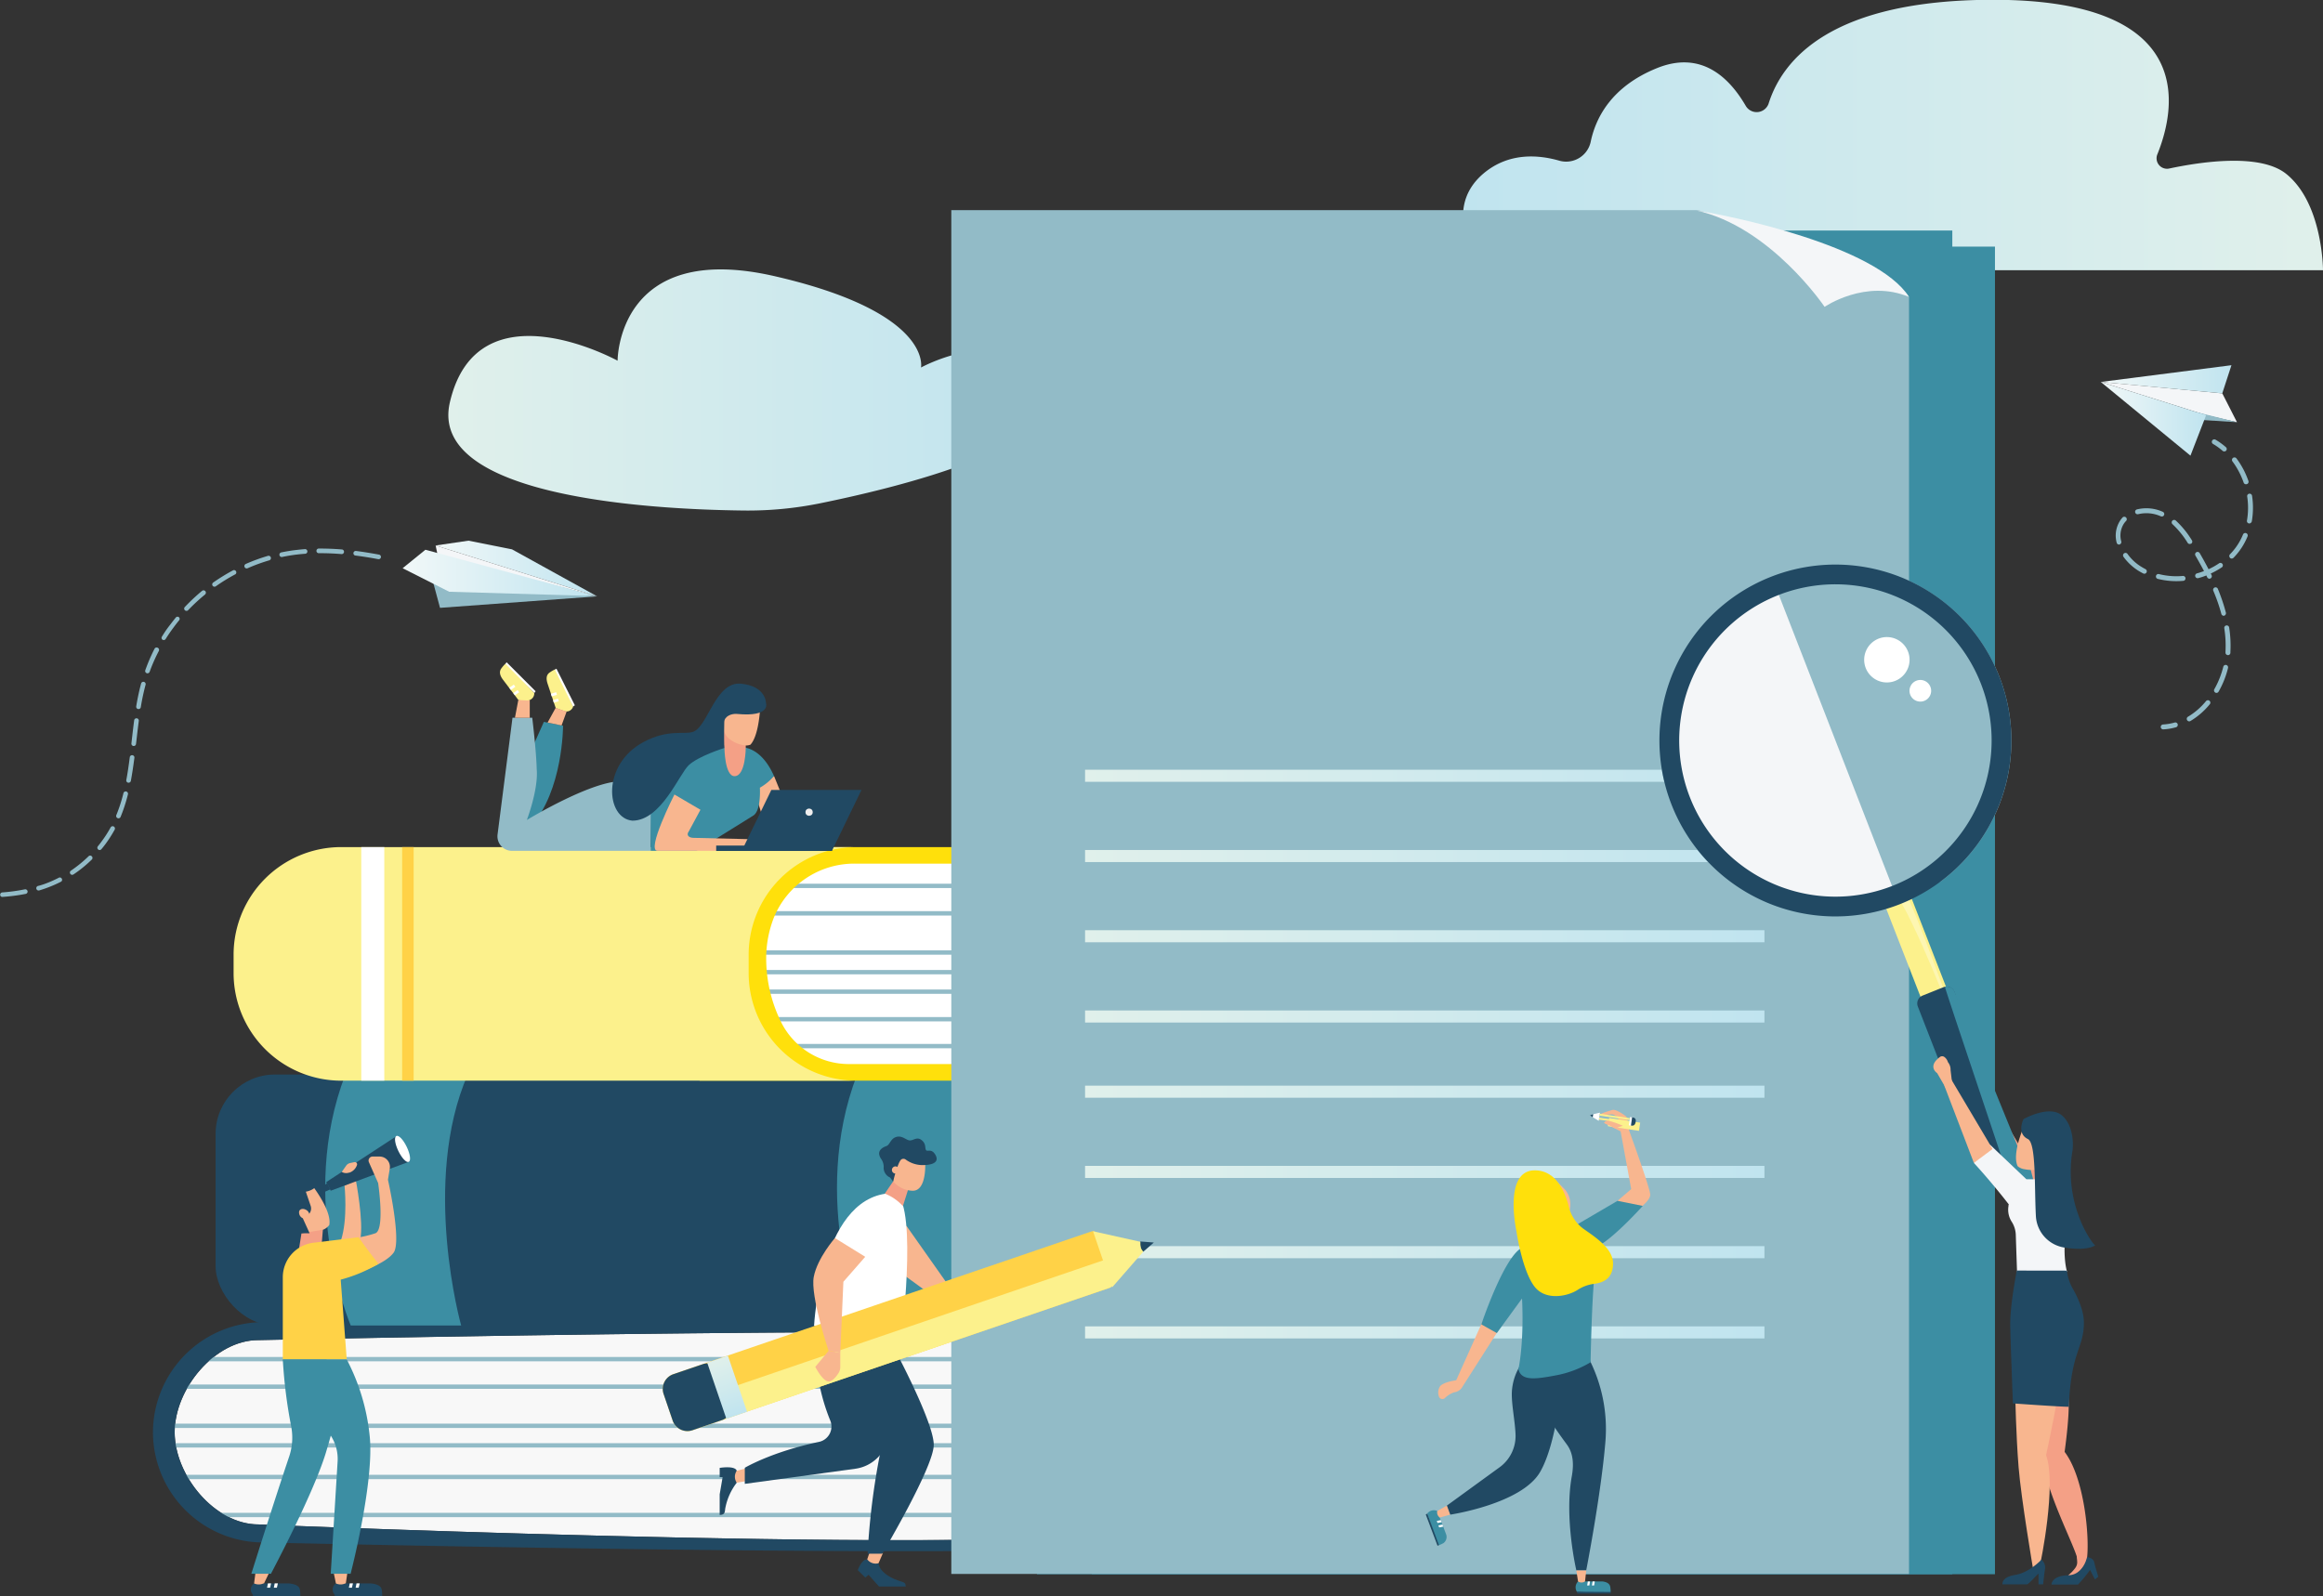 <svg id="_ŽÓť_1" data-name="—ŽÓť_1" xmlns="http://www.w3.org/2000/svg" xmlns:xlink="http://www.w3.org/1999/xlink" viewBox="0 0 577.29 396.76"><rect x="0" y="0" width="577.29" height="396.76" fill="#333333" stroke="none"/><defs><style>.cls-1,.cls-28{fill:#fff;}.cls-2{fill:url(#ŃŚÁŻž_ŪŪŻť_ūŗšŤŚŪÚ_3);}.cls-3{fill:url(#ŃŚÁŻž_ŪŪŻť_ūŗšŤŚŪÚ_3-2);}.cls-4{fill:#3c8ea3;}.cls-5{fill:#f8f8f8;}.cls-6{fill:#92bbc7;}.cls-7{fill:#214963;}.cls-8{clip-path:url(#clip-path);}.cls-9{fill:#ffe00b;}.cls-10{fill:#fcf18c;}.cls-11{fill:#ffd247;}.cls-12{fill:#f8b68f;}.cls-13{fill:#f4a086;}.cls-14{fill:#efeeee;}.cls-15{fill:#f4f6f8;}.cls-16{fill:url(#ŃŚÁŻž_ŪŪŻť_ūŗšŤŚŪÚ_2);}.cls-17{fill:url(#ŃŚÁŻž_ŪŪŻť_ūŗšŤŚŪÚ_2-2);}.cls-18{fill:url(#ŃŚÁŻž_ŪŪŻť_ūŗšŤŚŪÚ_2-3);}.cls-19{fill:url(#ŃŚÁŻž_ŪŪŻť_ūŗšŤŚŪÚ_2-4);}.cls-20{fill:url(#ŃŚÁŻž_ŪŪŻť_ūŗšŤŚŪÚ_3-3);}.cls-21{fill:url(#ŃŚÁŻž_ŪŪŻť_ūŗšŤŚŪÚ_3-4);}.cls-22{fill:url(#ŃŚÁŻž_ŪŪŻť_ūŗšŤŚŪÚ_3-5);}.cls-23{fill:url(#ŃŚÁŻž_ŪŪŻť_ūŗšŤŚŪÚ_3-6);}.cls-24{fill:url(#ŃŚÁŻž_ŪŪŻť_ūŗšŤŚŪÚ_3-7);}.cls-25{fill:url(#ŃŚÁŻž_ŪŪŻť_ūŗšŤŚŪÚ_3-8);}.cls-26{fill:url(#ŃŚÁŻž_ŪŪŻť_ūŗšŤŚŪÚ_3-9);}.cls-27{fill:url(#ŃŚÁŻž_ŪŪŻť_ūŗšŤŚŪÚ_3-10);}.cls-28{opacity:0.33;}.cls-29{fill:url(#ŃŚÁŻž_ŪŪŻť_ūŗšŤŚŪÚ_3-11);}</style><linearGradient id="ŃŚÁŻž_ŪŪŻť_ūŗšŤŚŪÚ_3" x1="143.01" y1="148.45" x2="291.77" y2="148.45" gradientUnits="userSpaceOnUse"><stop offset="0" stop-color="#e0f0eb"/><stop offset="1" stop-color="#c0e4ef"/></linearGradient><linearGradient id="ŃŚÁŻž_ŪŪŻť_ūŗšŤŚŪÚ_3-2" x1="186.14" y1="85.1" x2="399.85" y2="85.1" gradientTransform="matrix(-1, 0, 0, 1, 795.02, 0)" xlink:href="#ŃŚÁŻž_ŪŪŻť_ūŗšŤŚŪÚ_3"/><clipPath id="clip-path" transform="translate(-31.59 -51.51)"><path class="cls-1" d="M295.36,316.19s-9.14-12.29-9.14-25.58,8.63-24,8.63-24v-.95H174.2c-14.67,0-26.67,10.71-26.67,23.79v4.21c0,13.08,12,23.78,26.67,23.78H294.85l.51-.31Z"/></clipPath><linearGradient id="ŃŚÁŻž_ŪŪŻť_ūŗšŤŚŪÚ_2" x1="522.07" y1="94.28" x2="554.54" y2="94.28" gradientUnits="userSpaceOnUse"><stop offset="0" stop-color="#f1f8f8"/><stop offset="1" stop-color="#c0e4ef"/></linearGradient><linearGradient id="ŃŚÁŻž_ŪŪŻť_ūŗšŤŚŪÚ_2-2" x1="522.07" y1="104.1" x2="548.25" y2="104.1" xlink:href="#ŃŚÁŻž_ŪŪŻť_ūŗšŤŚŪÚ_2"/><linearGradient id="ŃŚÁŻž_ŪŪŻť_ūŗšŤŚŪÚ_2-3" x1="108.26" y1="141.31" x2="148.41" y2="141.31" xlink:href="#ŃŚÁŻž_ŪŪŻť_ūŗšŤŚŪÚ_2"/><linearGradient id="ŃŚÁŻž_ŪŪŻť_ūŗšŤŚŪÚ_2-4" x1="100.06" y1="142.41" x2="148.15" y2="142.41" xlink:href="#ŃŚÁŻž_ŪŪŻť_ūŗšŤŚŪÚ_2"/><linearGradient id="ŃŚÁŻž_ŪŪŻť_ūŗšŤŚŪÚ_3-3" x1="269.65" y1="192.83" x2="438.49" y2="192.83" xlink:href="#ŃŚÁŻž_ŪŪŻť_ūŗšŤŚŪÚ_3"/><linearGradient id="ŃŚÁŻž_ŪŪŻť_ūŗšŤŚŪÚ_3-4" x1="269.65" y1="212.78" x2="438.49" y2="212.78" xlink:href="#ŃŚÁŻž_ŪŪŻť_ūŗšŤŚŪÚ_3"/><linearGradient id="ŃŚÁŻž_ŪŪŻť_ūŗšŤŚŪÚ_3-5" x1="269.65" y1="232.72" x2="438.49" y2="232.72" xlink:href="#ŃŚÁŻž_ŪŪŻť_ūŗšŤŚŪÚ_3"/><linearGradient id="ŃŚÁŻž_ŪŪŻť_ūŗšŤŚŪÚ_3-6" x1="269.65" y1="252.67" x2="438.49" y2="252.67" xlink:href="#ŃŚÁŻž_ŪŪŻť_ūŗšŤŚŪÚ_3"/><linearGradient id="ŃŚÁŻž_ŪŪŻť_ūŗšŤŚŪÚ_3-7" x1="269.65" y1="271.36" x2="438.49" y2="271.36" xlink:href="#ŃŚÁŻž_ŪŪŻť_ūŗšŤŚŪÚ_3"/><linearGradient id="ŃŚÁŻž_ŪŪŻť_ūŗšŤŚŪÚ_3-8" x1="269.65" y1="291.3" x2="438.49" y2="291.3" xlink:href="#ŃŚÁŻž_ŪŪŻť_ūŗšŤŚŪÚ_3"/><linearGradient id="ŃŚÁŻž_ŪŪŻť_ūŗšŤŚŪÚ_3-9" x1="269.65" y1="311.25" x2="438.49" y2="311.25" xlink:href="#ŃŚÁŻž_ŪŪŻť_ūŗšŤŚŪÚ_3"/><linearGradient id="ŃŚÁŻž_ŪŪŻť_ūŗšŤŚŪÚ_3-10" x1="269.65" y1="331.19" x2="438.49" y2="331.19" xlink:href="#ŃŚÁŻž_ŪŪŻť_ūŗšŤŚŪÚ_3"/><linearGradient id="ŃŚÁŻž_ŪŪŻť_ūŗšŤŚŪÚ_3-11" x1="662.14" y1="452.47" x2="676.87" y2="452.47" gradientTransform="translate(664.75 -273.21) rotate(90)" xlink:href="#ŃŚÁŻž_ŪŪŻť_ūŗšŤŚŪÚ_3"/></defs><path class="cls-2" d="M143.38,151.55c-5.42,23.57,50.18,26.61,73.09,26.86a90.06,90.06,0,0,0,18.89-1.79c19.38-3.93,61.79-14.25,55.84-28.28-7.68-18.1-30.73-5.48-30.73-5.48s2.9-13.66-36.33-22.69-39.07,21-39.07,21S150.2,121.93,143.38,151.55Z" transform="translate(-31.59 -51.51)"/><path class="cls-3" d="M608.88,118.68H400.2s-11.32-14.31,0-24c6.25-5.31,13.62-4.76,19-3.2a6.24,6.24,0,0,0,7.73-4.89c1.27-5.89,5.18-13.59,16.42-18.14,11.05-4.48,18,2.36,22.08,9.38a3.14,3.14,0,0,0,5.68-.58c3.5-11.09,15.71-25.79,55.82-25.79,51,0,45.35,27.13,40.79,38.4a2.6,2.6,0,0,0,2.95,3.54c7.87-1.68,22.48-3.86,29,1.28C608.88,102,608.88,118.68,608.88,118.68Z" transform="translate(-31.59 -51.51)"/><rect class="cls-4" x="271.3" y="61.3" width="224.47" height="330"/><rect class="cls-4" x="257.7" y="57.3" width="227.47" height="334"/><path class="cls-5" d="M318.49,384.62c-12.09-4.5-222.71,0-222.71,0C85,384.62,75,396.71,75,407.52S85,430.43,95.78,430.43c0,0,205.93,8.65,222.81.24C315.71,412.3,316.13,395.65,318.49,384.62Z" transform="translate(-31.59 -51.51)"/><rect class="cls-6" x="48.04" y="337.3" width="237.61" height="1.08"/><path class="cls-6" d="M316.87,395.65H75.69v1.08H316.62A9.94,9.94,0,0,1,316.87,395.65Z" transform="translate(-31.59 -51.51)"/><rect class="cls-6" x="41.07" y="353.87" width="243.68" height="1.08"/><rect class="cls-6" x="41.07" y="358.73" width="243.68" height="1.08"/><path class="cls-6" d="M317,418.09H75v1.08h242.2C317.11,418.81,317.05,418.45,317,418.09Z" transform="translate(-31.59 -51.51)"/><path class="cls-6" d="M318.21,427.55H81.35c.24.35.46.71.68,1.08H318.42A10.28,10.28,0,0,1,318.21,427.55Z" transform="translate(-31.59 -51.51)"/><path class="cls-7" d="M95.78,430.43C85,430.43,75,418.33,75,407.52s9.93-22.9,20.75-22.9c0,0,209.78-4.48,222.62,0,.55-2.82,1-4.47,1-4.47H97a27.48,27.48,0,0,0-27.4,27.4h0A27.48,27.48,0,0,0,97,434.92s211.53,4.88,222.34,0c0-.41-.35-1.93-.81-4.23C301.48,439.07,95.78,430.43,95.78,430.43Z" transform="translate(-31.59 -51.51)"/><rect class="cls-7" x="53.58" y="267.09" width="218.73" height="62.38" rx="14.75"/><path class="cls-4" d="M117.42,318.6c-12,31.19,1.33,62.38,1.33,62.38h27.44s-10-35.65,1.64-62.38Z" transform="translate(-31.59 -51.51)"/><path class="cls-4" d="M244.6,318.6c-12,31.19,1.33,62.38,1.33,62.38h27.45s-10-35.65,1.63-62.38Z" transform="translate(-31.59 -51.51)"/><path class="cls-1" d="M295.36,316.19s-9.14-12.29-9.14-25.58,8.63-24,8.63-24v-.95H174.2c-14.67,0-26.67,10.71-26.67,23.79v4.21c0,13.08,12,23.78,26.67,23.78H294.85l.51-.31Z" transform="translate(-31.59 -51.51)"/><g class="cls-8"><rect class="cls-6" x="149.21" y="219.66" width="237.61" height="1.08"/><path class="cls-6" d="M418,278H176.86v1.09H417.79A10.12,10.12,0,0,1,418,278Z" transform="translate(-31.59 -51.51)"/><rect class="cls-6" x="142.25" y="236.23" width="243.68" height="1.08"/><rect class="cls-6" x="142.25" y="241.1" width="243.68" height="1.08"/><rect class="cls-6" x="150.54" y="245.96" width="237.61" height="1.08"/><path class="cls-6" d="M419.37,304.32H178.19v1.08H419.12A9.43,9.43,0,0,1,419.37,304.32Z" transform="translate(-31.59 -51.51)"/><rect class="cls-6" x="143.57" y="259.49" width="243.68" height="1.08"/><rect class="cls-6" x="143.57" y="267.4" width="243.68" height="1.08"/></g><path class="cls-9" d="M244.12,266.18h52v-4.11H205.44v4.11h14.89c-1.56,12.62-5.19,26.07-9.23,37.9-.2,1.38-.43,2.75-.58,4.14-.08.84-.14,1.67-.18,2.51a31.52,31.52,0,0,1,5.41,5.28H205.44v4.12h90.68V316H242.65a18.81,18.81,0,0,1-17-10.54,35.78,35.78,0,0,1-3.64-16.7,27.87,27.87,0,0,1,1.89-9.15A21.58,21.58,0,0,1,244.12,266.18Z" transform="translate(-31.59 -51.51)"/><path class="cls-10" d="M217.64,293.45v-4.71a26.75,26.75,0,0,1,26.67-26.67h-128a26.75,26.75,0,0,0-26.67,26.67v4.71a26.76,26.76,0,0,0,26.67,26.68h128A26.76,26.76,0,0,1,217.64,293.45Z" transform="translate(-31.59 -51.51)"/><rect class="cls-1" x="89.78" y="210.56" width="5.72" height="58.05"/><rect class="cls-11" x="99.94" y="210.56" width="2.86" height="58.05"/><path class="cls-6" d="M500.34,120.74l-.38,0a13.67,13.67,0,0,1-8.22-2.79c-.7.07-1.41.12-2.11.12a14.64,14.64,0,0,1-11.78-6.37,13.93,13.93,0,0,1-5-2.35c-.42,0-.83,0-1.24,0a13.78,13.78,0,0,1-8.6-3.06c-2.52-.24-5.5-1.59-9.59-2.55H268v339H506V125.33A16.36,16.36,0,0,1,500.34,120.74Z" transform="translate(-31.59 -51.51)"/><polygon class="cls-12" points="192.36 192.9 194.59 198.4 190.91 207.72 187 194.96 192.36 192.9"/><path class="cls-4" d="M166.75,230.94l-3.23,7.23L160.4,256.9h3.12c8-8.81,8-25,8-25Z" transform="translate(-31.59 -51.51)"/><path class="cls-6" d="M193.29,263H158.82a3.61,3.61,0,0,1-3.58-4.08l3.71-29h4.91s1,8.19,1.11,12.79c.45,5-2.45,12.62-2.45,12.62s16.83-10.25,24.08-9.58c5.68.72,7.06-.34,7.06-.34Z" transform="translate(-31.59 -51.51)"/><path class="cls-4" d="M215.58,237.27s4.91-.66,8.36,7.14a13.39,13.39,0,0,1-3.51,2.9s.36,5.65-1.62,6.91S204.66,263,204.66,263H193.29V247.87l15.94-11.07Z" transform="translate(-31.59 -51.51)"/><path class="cls-13" d="M211.35,232.74c-.73,0,.27,4.7.27,4.7s.06,7,2.51,7c2.79,0,2.79-7.17,2.79-7.17v-1.92S212.08,232.74,211.35,232.74Z" transform="translate(-31.59 -51.51)"/><path class="cls-12" d="M216.38,236.74a2.81,2.81,0,0,0,1.71-.13c2.51-2.76,2.51-11.54,2.51-11.54h-8l-1.23,5.57a4.79,4.79,0,0,0,1.07,4.19h0A7.69,7.69,0,0,0,216.38,236.74Z" transform="translate(-31.59 -51.51)"/><path class="cls-7" d="M191.42,236c6.42-3.47,10.5-1.71,12.62-2.67,3.52-1.59,5.44-12.46,11.67-11.88s6.23,4.77,6.23,4.77,1.38,3.57-7.21,2.75c-1.38-.13-3.12.59-3.15,2-.09,3.46,0,6.47,0,6.47s-6.41,2-8.83,4.27-6.86,13.79-14,13.79C182.14,254.92,181.05,241.62,191.42,236Z" transform="translate(-31.59 -51.51)"/><path class="cls-12" d="M199.19,249l6.47,3.79-2.88,5.35c-.71.93-.06,1.6,1.11,1.63l16,.38V263H195C192.06,263,199.19,249,199.19,249Z" transform="translate(-31.59 -51.51)"/><polygon class="cls-7" points="214.09 196.35 191.69 196.35 184.32 211.51 206.74 211.51 214.09 196.35"/><rect class="cls-7" x="177.98" y="210.18" width="28.76" height="1.34"/><circle class="cls-14" cx="201.07" cy="201.88" r="0.9"/><path class="cls-12" d="M159.56,229.92l.84-4.43.67-.14a3.35,3.35,0,0,1,1.3,0l.87.16v4.43Z" transform="translate(-31.59 -51.51)"/><path class="cls-10" d="M160.4,225.49l-3.79-5c-.61-.8-1.13-1.86-.45-2.81a8.43,8.43,0,0,1,1-1.16c.48-.11,7.2,7.28,7.2,7.28v.07a1.76,1.76,0,0,1-1.9,1.75Z" transform="translate(-31.59 -51.51)"/><polygon class="cls-1" points="125.58 164.98 132.78 172.26 133.1 171.82 125.91 164.63 125.58 164.98"/><rect class="cls-1" x="159.22" y="223.37" width="1.3" height="0.67" transform="translate(-131.6 82.39) rotate(-35.39)"/><rect class="cls-1" x="158.22" y="222.03" width="1.37" height="0.67" transform="translate(-130.55 80.28) rotate(-35.1)"/><path class="cls-10" d="M169.69,227.51l-2-6c-.33-1-.49-2.13.46-2.81a9,9,0,0,1,1.32-.78c.49,0,4.54,9.18,4.54,9.18l0,.06a1.74,1.74,0,0,1-2.35,1.06Z" transform="translate(-31.59 -51.51)"/><polygon class="cls-1" points="137.88 166.44 142.41 175.63 142.85 175.31 138.29 166.22 137.88 166.44"/><rect class="cls-1" x="169.1" y="225.32" width="1.3" height="0.67" transform="translate(-90.07 7.88) rotate(-16.97)"/><rect class="cls-1" x="168.57" y="223.74" width="1.37" height="0.67" transform="translate(-88.85 6.59) rotate(-16.7)"/><polygon class="cls-12" points="136.08 179.61 138.09 175.95 140.81 176.88 139.55 180.32 136.08 179.61"/><path class="cls-15" d="M453.07,103.81c8.32,1.27,44.79,8.73,52.95,21.52-10.78-4.56-21,2.45-21,2.45S471.6,107.85,453.07,103.81Z" transform="translate(-31.59 -51.51)"/><polygon class="cls-15" points="552.26 97.77 555.91 104.94 548.25 103.19 522.07 94.94 552.26 97.77"/><polygon class="cls-6" points="555.91 104.94 542.9 104.13 546.09 102.51 555.91 104.94"/><polygon class="cls-16" points="552.26 97.77 554.54 90.78 522.07 94.94 552.26 97.77"/><polygon class="cls-17" points="522.07 94.94 548.25 103.19 544.35 113.26 522.07 94.94"/><path class="cls-6" d="M584.62,163.66a.62.62,0,0,0,.19-.14.61.61,0,0,0-.06-.86,17.21,17.21,0,0,0-2.58-1.86.61.61,0,0,0-.83.22.61.61,0,0,0,.21.84,15.39,15.39,0,0,1,2.39,1.72A.61.61,0,0,0,584.62,163.66Z" transform="translate(-31.59 -51.51)"/><path class="cls-6" d="M575.11,230.51a.61.61,0,0,1,.21-.84,17.09,17.09,0,0,0,4.49-3.89.62.62,0,0,1,.86-.08.61.61,0,0,1,.08.86,18.5,18.5,0,0,1-4.81,4.17h0A.6.6,0,0,1,575.11,230.51Zm7-6.86a.6.6,0,0,1-.23-.83,22.36,22.36,0,0,0,2.22-5.57.61.61,0,0,1,.74-.45.62.62,0,0,1,.44.74,22.65,22.65,0,0,1-2.34,5.88.67.67,0,0,1-.25.25A.63.63,0,0,1,582.08,223.65Zm3.11-9.3a.61.61,0,0,1-.57-.65l0-.28a28.1,28.1,0,0,0-.3-5.75.61.61,0,0,1,1.21-.18,29,29,0,0,1,.31,6l0,.29a.6.6,0,0,1-.33.51A.66.66,0,0,1,585.19,214.35Zm-.85-9.8a.62.62,0,0,1-.75-.44,43.33,43.33,0,0,0-2-5.76.61.61,0,1,1,1.13-.47,46.84,46.84,0,0,1,2,5.92.63.63,0,0,1-.32.7Zm-3.44-9.26a.61.61,0,0,1-.82-.28c-.07-.15-.15-.3-.22-.46a17.68,17.68,0,0,1-2,.66.61.61,0,1,1-.33-1.18c.59-.16,1.17-.35,1.75-.57-.64-1.22-1.34-2.48-2.13-3.84a.61.61,0,0,1,1.06-.62c.82,1.41,1.54,2.72,2.2,4a18,18,0,0,0,2.54-1.42.61.61,0,1,1,.68,1,19.83,19.83,0,0,1-2.67,1.49c.07.14.14.27.2.41a.6.6,0,0,1-.27.81Zm4.84-5.14a.62.62,0,0,1,0-.87,15,15,0,0,0,2.23-2.9,15.41,15.41,0,0,0,1-2,.61.61,0,0,1,.8-.34.61.61,0,0,1,.33.8,16.36,16.36,0,0,1-3.5,5.33.57.57,0,0,1-.16.11A.61.61,0,0,1,585.74,190.15Zm-11.62,5.74a19.09,19.09,0,0,1-6.33-.49.61.61,0,0,1-.44-.75.6.6,0,0,1,.74-.44,17.73,17.73,0,0,0,5.93.46.61.61,0,0,1,.66.56.63.63,0,0,1-.33.6A.86.86,0,0,1,574.12,195.89Zm16.33-14.27a.61.61,0,0,1-.5-.7,18.6,18.6,0,0,0,.06-6,.6.6,0,0,1,.51-.69.61.61,0,0,1,.7.51,19.87,19.87,0,0,1-.06,6.35.65.65,0,0,1-.33.44A.54.54,0,0,1,590.45,181.62ZM564.2,194.05c-.5-.26-1-.54-1.44-.83a13.28,13.28,0,0,1-3.46-3.31.62.62,0,0,1,.14-.85.61.61,0,0,1,.86.14,11.72,11.72,0,0,0,3.13,3c.42.27.87.53,1.32.77a.6.6,0,0,1,.27.82.64.64,0,0,1-.27.27A.62.62,0,0,1,564.2,194.05Zm11.06-7.58a22.31,22.31,0,0,0-3.78-4.66.61.61,0,0,1,.82-.91,23.3,23.3,0,0,1,4,4.91.61.61,0,0,1-.18.84l-.06,0A.61.61,0,0,1,575.26,186.47Zm14.67-14.62a.61.61,0,0,1-.77-.38,19.92,19.92,0,0,0-1.07-2.51,19,19,0,0,0-1.71-2.76.61.61,0,1,1,1-.74,20.26,20.26,0,0,1,1.84,2.95,22.35,22.35,0,0,1,1.13,2.66.62.62,0,0,1-.31.75Zm-31.58,15a.6.6,0,0,1-.74-.44,6.83,6.83,0,0,1,.5-4.88,6.4,6.4,0,0,1,1-1.44.62.62,0,0,1,.88.86,4.72,4.72,0,0,0-.84,1.15,5.49,5.49,0,0,0-.4,4,.62.62,0,0,1-.32.7Zm10.23-7a8.74,8.74,0,0,0-5.63-.53.61.61,0,1,1-.3-1.19,9.87,9.87,0,0,1,6.44.61.61.61,0,0,1,0,1.1A.61.61,0,0,1,568.58,179.84Z" transform="translate(-31.59 -51.51)"/><path class="cls-6" d="M572.46,232.24a.62.62,0,0,0,.31-.71.6.6,0,0,0-.76-.42,13.35,13.35,0,0,1-2.87.48.61.61,0,0,0,.06,1.22,14.12,14.12,0,0,0,3.15-.53Z" transform="translate(-31.59 -51.51)"/><polygon class="cls-18" points="148.41 148.24 127.24 136.55 116.43 134.39 108.26 135.59 148.41 148.24"/><polyline class="cls-15" points="148.41 148.24 108.77 138.04 108.26 135.59"/><polygon class="cls-6" points="107.63 144.85 107.69 144.93 109.35 151.09 148.31 148.24 107.63 144.85"/><polygon class="cls-19" points="100.06 141.24 105.72 136.65 148.15 148.17 111.63 147.09 100.06 141.24"/><path class="cls-6" d="M42.48,271.3a29.09,29.09,0,0,0,3.81-1.66.58.58,0,0,1,.53,1,32.23,32.23,0,0,1-4,1.72q-.73.25-1.47.48a.61.61,0,0,1-.51-.09.59.59,0,0,1-.21-.3.58.58,0,0,1,.39-.72C41.53,271.62,42,271.46,42.48,271.3Z" transform="translate(-31.59 -51.51)"/><path class="cls-6" d="M120.07,188.46c1.79.23,3.67.53,5.72.91a.57.57,0,0,1-.21,1.13c-2-.38-3.88-.67-5.66-.9a.63.63,0,0,1-.27-.1.61.61,0,0,1-.23-.54A.58.58,0,0,1,120.07,188.46Z" transform="translate(-31.59 -51.51)"/><path class="cls-6" d="M110.46,188.9a.56.56,0,0,1-.23-.46.58.58,0,0,1,.57-.58c1.85,0,3.8.06,5.81.23a.58.58,0,0,1-.1,1.15c-2-.16-3.89-.24-5.7-.22A.55.55,0,0,1,110.46,188.9Z" transform="translate(-31.59 -51.51)"/><path class="cls-6" d="M53.59,264.36a.55.55,0,0,1,.81,0,.56.56,0,0,1,0,.81,31.55,31.55,0,0,1-4.54,3.69.57.57,0,0,1-.66,0,.5.5,0,0,1-.14-.15.56.56,0,0,1,.16-.79A31.84,31.84,0,0,0,53.59,264.36Z" transform="translate(-31.59 -51.51)"/><path class="cls-6" d="M56,262.67a.56.56,0,0,1-.08-.81c.32-.4.64-.8.94-1.22a29.42,29.42,0,0,0,2.22-3.46.57.57,0,0,1,.78-.23.59.59,0,0,1,.23.78,31.77,31.77,0,0,1-2.3,3.6c-.32.43-.65.85-1,1.26a.58.58,0,0,1-.79.1Z" transform="translate(-31.59 -51.51)"/><path class="cls-6" d="M60.81,254.87l-.12-.07a.57.57,0,0,1-.19-.68,39.18,39.18,0,0,0,1.75-5.39.58.58,0,1,1,1.12.28,39.7,39.7,0,0,1-1.81,5.55A.57.57,0,0,1,60.81,254.87Z" transform="translate(-31.59 -51.51)"/><path class="cls-6" d="M76.08,205.73c-.48.58-.94,1.18-1.39,1.79-.68.91-1.33,1.86-1.93,2.82a.57.57,0,0,1-.79.18l0,0a.56.56,0,0,1-.14-.76c.61-1,1.28-2,2-2.9.47-.62.94-1.23,1.43-1.83a.55.55,0,0,1,.82-.08A.57.57,0,0,1,76.08,205.73Z" transform="translate(-31.59 -51.51)"/><path class="cls-6" d="M71.07,213.3a41.14,41.14,0,0,0-2.29,5.19.58.58,0,0,1-.74.35l-.14-.08a.57.57,0,0,1-.2-.66A43.45,43.45,0,0,1,70,212.76a.58.58,0,0,1,.78-.24A.59.59,0,0,1,71.07,213.3Z" transform="translate(-31.59 -51.51)"/><path class="cls-6" d="M82.52,199.31a46.26,46.26,0,0,0-4.17,3.86.57.57,0,0,1-.76.07l-.06-.05a.57.57,0,0,1,0-.81,50.15,50.15,0,0,1,4.27-4,.58.58,0,0,1,.74.9Z" transform="translate(-31.59 -51.51)"/><path class="cls-6" d="M93.14,192.75a.57.57,0,0,1-.58-.06.58.58,0,0,1,.11-1,45.49,45.49,0,0,1,5.47-2,.58.58,0,1,1,.33,1.11A43.75,43.75,0,0,0,93.14,192.75Z" transform="translate(-31.59 -51.51)"/><path class="cls-6" d="M64.76,236.94a.63.63,0,0,1-.28-.11.57.57,0,0,1-.23-.53l.08-.73c.19-1.67.38-3.34.6-5a.58.58,0,1,1,1.15.15c-.22,1.66-.41,3.32-.6,5l-.09.73A.57.57,0,0,1,64.76,236.94Z" transform="translate(-31.59 -51.51)"/><path class="cls-6" d="M85.23,197.24a.59.59,0,0,1-.67,0,.8.8,0,0,1-.13-.13.58.58,0,0,1,.14-.8,48.68,48.68,0,0,1,5-3.07.58.58,0,0,1,.54,1A45.67,45.67,0,0,0,85.23,197.24Z" transform="translate(-31.59 -51.51)"/><path class="cls-6" d="M64.49,239.23a.57.57,0,0,1,.5.64c-.29,2.24-.57,4.06-.88,5.73a.58.58,0,0,1-.67.46.64.64,0,0,1-.24-.1.59.59,0,0,1-.22-.57c.31-1.65.58-3.44.86-5.66A.58.58,0,0,1,64.49,239.23Z" transform="translate(-31.59 -51.51)"/><path class="cls-6" d="M37.76,272.57a.59.59,0,0,1,.68.46.58.58,0,0,1-.46.67,45.62,45.62,0,0,1-5.78.75.57.57,0,0,1-.38-.11.58.58,0,0,1,.3-1A43.68,43.68,0,0,0,37.76,272.57Z" transform="translate(-31.59 -51.51)"/><path class="cls-6" d="M67.36,221a.58.58,0,0,1,.41.71,55.48,55.48,0,0,0-1.19,5.57.56.56,0,0,1-.66.47.51.51,0,0,1-.25-.1.6.6,0,0,1-.23-.56c.35-2.09.75-3.95,1.22-5.68A.57.57,0,0,1,67.36,221Z" transform="translate(-31.59 -51.51)"/><path class="cls-6" d="M105.29,188.21c.67-.08,1.35-.15,2-.2a.58.58,0,1,1,.09,1.15c-.66.05-1.32.11-2,.19-1.22.14-2.45.35-3.66.6a.54.54,0,0,1-.46-.1.57.57,0,0,1-.22-.34.58.58,0,0,1,.44-.69C102.77,188.56,104,188.35,105.29,188.21Z" transform="translate(-31.59 -51.51)"/><rect class="cls-20" x="269.65" y="191.33" width="168.83" height="3"/><rect class="cls-21" x="269.65" y="211.28" width="168.83" height="3"/><rect class="cls-22" x="269.65" y="231.22" width="168.83" height="3"/><rect class="cls-23" x="269.65" y="251.17" width="168.83" height="3"/><rect class="cls-24" x="269.65" y="269.86" width="168.83" height="3"/><rect class="cls-25" x="269.65" y="289.8" width="168.83" height="3"/><rect class="cls-26" x="269.65" y="309.75" width="168.83" height="3"/><rect class="cls-27" x="269.65" y="329.69" width="168.83" height="3"/><polygon class="cls-13" points="490.9 270.75 498.26 289.98 502.9 286.53 492.53 269.05 490.9 270.75"/><path class="cls-13" d="M523.4,316.44a3,3,0,0,1,.66,2l.33,2.78-.38.43-1.3,1.16c0-.58.11,0,.11,0l-2.1-3.65s-2.53-1.62.67-4a.92.92,0,0,1,1.05-.07A2.39,2.39,0,0,1,523.4,316.44Z" transform="translate(-31.59 -51.51)"/><path class="cls-4" d="M538.74,355.39a120.22,120.22,0,0,1-8.89-13.89l4-4.55,4.9,5.71Z" transform="translate(-31.59 -51.51)"/><path class="cls-13" d="M550.24,438.77l-2.35.41c-.48-2.91-7.77-16.69-8.36-23.85a161.63,161.63,0,0,0-2.51-16.8l7.84-2.33s2,0-.19,16.2C549.57,418.83,550.88,433.44,550.24,438.77Z" transform="translate(-31.59 -51.51)"/><path class="cls-12" d="M544.46,390.31s-1.84,11.08-4.4,22.93c2.68,7.16-1.4,27.13-1.48,27.06-.31-.29-1.71,1.44-1.71,1.44s-3-17.62-3.64-25.57-.82-17.64-.82-17.64Z" transform="translate(-31.59 -51.51)"/><path class="cls-7" d="M538.92,439.18a2.63,2.63,0,0,1,.91,2.15c-.21,1.21-.5,4-.5,4h-1.15l0-2.64c0-.17-2.46,2.64-2.88,2.64h-6.07s-.4-1.78,3.16-2.35S538.92,439.18,538.92,439.18Z" transform="translate(-31.59 -51.51)"/><path class="cls-13" d="M547.63,437.17l.16,2.52a2.34,2.34,0,0,1-.42,1.49,9.13,9.13,0,0,1-1.82,1.89c1.76.57,3.36-1.4,4.2-2.72a3.07,3.07,0,0,0,.45-2.15l-.29-2Z" transform="translate(-31.59 -51.51)"/><path class="cls-7" d="M550.24,438.56s1.55.13,1.8,1.31,1,3.56,1,3.56l-.84.68L551,441.74a34.87,34.87,0,0,1-3,3.63H541.4s0-2.2,4.15-2.3C549.37,443,550.24,438.56,550.24,438.56Z" transform="translate(-31.59 -51.51)"/><polygon class="cls-13" points="505.43 293.77 510.18 293.77 508.28 288.19 504.57 290.47 505.43 293.77"/><rect class="cls-10" x="505.93" y="272.3" width="6.81" height="37.62" transform="translate(-102.51 153.2) rotate(-21.28)"/><path class="cls-28" d="M518.13,307.86l.19-.07s-11.62-33-13.66-35.05-6.15-3.18-2.2.86S518.13,307.86,518.13,307.86Z" transform="translate(-31.59 -51.51)"/><path class="cls-6" d="M502.28,194.36c-8,0-16.12-.22-24.11.74-1.28.15-6.72.34-3.1.3l-2.74.92c-2.93,2.17-5.41,4.75-8.56,6.65a36.67,36.67,0,0,1-9.09,3.95A43.73,43.73,0,0,0,493,279a21.22,21.22,0,0,1,4.66-2.28,13.26,13.26,0,0,1,1.7-.74,58.41,58.41,0,0,1,6.85-3.54,24,24,0,0,1,7.61-1.77,43.72,43.72,0,0,0-11.53-76.3Z" transform="translate(-31.59 -51.51)"/><path class="cls-15" d="M487.05,278.08a21,21,0,0,1,9.16-2.78,50.22,50.22,0,0,0,6.38-.55l.33-.08-31-79.74a43.71,43.71,0,0,0,15.15,83.15Z" transform="translate(-31.59 -51.51)"/><path class="cls-7" d="M471.85,194.82a43.73,43.73,0,1,0,56.61,24.9A43.73,43.73,0,0,0,471.85,194.82Zm29.93,76.93a38.82,38.82,0,1,1,22.11-50.25A38.82,38.82,0,0,1,501.78,271.75Z" transform="translate(-31.59 -51.51)"/><path class="cls-7" d="M532.33,342.83l-15-44.68a2.11,2.11,0,0,0-2.68-1.29L509.32,299a2.11,2.11,0,0,0-1.1,2.77l12,30.79C522,329.73,528.55,343.68,532.33,342.83Z" transform="translate(-31.59 -51.51)"/><path class="cls-4" d="M537.39,347.24l-20-49.09a2.12,2.12,0,0,0-2.46-1.35c.14,1,12.78,38.13,18,54.32C534.09,350.48,536,347.56,537.39,347.24Z" transform="translate(-31.59 -51.51)"/><path class="cls-1" d="M495.24,217.55a5.64,5.64,0,1,0,3.21-7.3A5.65,5.65,0,0,0,495.24,217.55Z" transform="translate(-31.59 -51.51)"/><path class="cls-1" d="M506.3,224.18a2.69,2.69,0,1,0,1.53-3.47A2.69,2.69,0,0,0,506.3,224.18Z" transform="translate(-31.59 -51.51)"/><path class="cls-15" d="M530.72,351.28c0-.14,0-.26.08-.39-4.7-6.05-8.69-10.32-8.69-10.32l4-4.55,9.07,8.62h2.67a5.34,5.34,0,0,1,6.74.87c1.14,1.18,1.91,4.39,1.14,7.79-2.11,9.35-.46,14.3-.46,14.3L533,372.18s-.28-8.14-.47-13.85v0a6.45,6.45,0,0,0-1-3.12A5.55,5.55,0,0,1,530.72,351.28Z" transform="translate(-31.59 -51.51)"/><polygon class="cls-12" points="483.17 269.82 490.53 289.06 495.17 285.6 484.8 268.12 483.17 269.82"/><path class="cls-12" d="M515.66,315.51a3,3,0,0,1,.67,2l.33,2.78-.38.43L515,321.91c0-.58.11,0,.11,0L513,318.26s-2.53-1.62.66-4a.92.92,0,0,1,1.05-.07A2.33,2.33,0,0,1,515.66,315.51Z" transform="translate(-31.59 -51.51)"/><path class="cls-7" d="M532.78,367.33s-1.63,8.29-1.63,13.23c0,2.71.67,19.79.67,19.79s11.63.84,13.89.84c.56-14,3.75-14.43,3.75-20.95,0-2.84-1.46-6.05-2.57-8.09a11.72,11.72,0,0,1-1.62-4.54l-.07-.26Z" transform="translate(-31.59 -51.51)"/><path class="cls-12" d="M535.35,329.68l7.78,2.73-.76,5.81c0,.08,0,.16,0,.24l-.45.09-.07,0h-.07a5.34,5.34,0,0,0-3.64,3.65,9.32,9.32,0,0,1-3.37-.05,3.31,3.31,0,0,1-1.77-.76C531.31,337.84,535.35,329.68,535.35,329.68Z" transform="translate(-31.59 -51.51)"/><path class="cls-7" d="M535.53,334.63c2.1,1,1.6,11.82,2,19.17a8.36,8.36,0,0,0,7.08,7.81c2.77.44,5.82.53,7.65-.52-1.21-1-7.76-10.62-5.66-23.38.28-1.67.31-6.35-2.52-8.88-3.14-2.82-9.62.85-9.62.85S532.65,333.22,535.53,334.63Z" transform="translate(-31.59 -51.51)"/><polygon class="cls-12" points="225.25 304.69 237.23 321.69 233.11 323.09 221.72 314.82 222.24 309.08 225.25 304.69"/><path class="cls-1" d="M254.3,348.1c5.4,3.89,1.2,37.18,1.2,37.18l-21.61-4.19S235.57,347.3,254.3,348.1Z" transform="translate(-31.59 -51.51)"/><path class="cls-13" d="M251.47,348.2l2.11-3.08,3.73,1.94L256,351.21l-.11,0A12,12,0,0,0,251.47,348.2Z" transform="translate(-31.59 -51.51)"/><path class="cls-12" d="M254,337.67l-1,5.73a.9.9,0,0,1,.53,1.29,1.09,1.09,0,0,1,0,.44,6.65,6.65,0,0,0,4.77,2.36c3.74.16,3.2-7.28,3.2-7.28Z" transform="translate(-31.59 -51.51)"/><path class="cls-7" d="M251.2,341.5a3.56,3.56,0,0,0-.54-1.78c-1.61-2.23.5-3.09,1.24-3.35s1-1.62,2.08-2.12c1.66-.77,2.75.69,3.69.73s1.78-1,2.95-.08.77,1.94,1.09,2.47,1.37-.49,2.33,1.18c1.46,2.55-2.57,2.54-2.57,2.54a7.09,7.09,0,0,1-4.8-1.35.93.93,0,0,0-1.13,0c-.87.75-2,5.47-2,5.47l-.74-1A2.64,2.64,0,0,1,251.2,341.5Z" transform="translate(-31.59 -51.51)"/><path class="cls-12" d="M253.25,342.47a.89.89,0,1,0,1.76-.29.91.91,0,0,0-1-.74A.9.9,0,0,0,253.25,342.47Z" transform="translate(-31.59 -51.51)"/><path class="cls-7" d="M214.68,420.06a14.87,14.87,0,0,0-2.79,6.07c-.24.93.08,1.94-1.45,1.94v-5.13l.73-4.26h-.73v-2.3s3.76-.64,4.24.7Z" transform="translate(-31.59 -51.51)"/><path class="cls-12" d="M217.39,419.61l-2.71.45h0a2.6,2.6,0,0,1-.09-2.82l.09-.16,2.71-.66Z" transform="translate(-31.59 -51.51)"/><path class="cls-7" d="M249.91,440.07s0,2.87,5.78,4.6c1.19.35.8.7,1,1.2h-6.65l-2.6-2.92-.81.69-1.87-1.84s.87-2.67,2.3-2.69Z" transform="translate(-31.59 -51.51)"/><path class="cls-12" d="M251,437.58l-1.08,2.49h0a2.6,2.6,0,0,1-2.7-.82l-.12-.14.87-2.56Z" transform="translate(-31.59 -51.51)"/><path class="cls-7" d="M234.35,388.54a49.09,49.09,0,0,0,3.52,15.95,3.91,3.91,0,0,1-2.77,5.43c-11.78,2.47-18.42,6.43-18.42,6.43v4l27.47-3.76a9.65,9.65,0,0,0,8.3-8.57l.87-8.5Z" transform="translate(-31.59 -51.51)"/><path class="cls-7" d="M254.14,387.3s9.5,17.82,9.5,23.34-12.79,27.07-12.79,27.07H247.2a177.94,177.94,0,0,1,3.12-25,6.44,6.44,0,0,0-1.86-6.1c-7.77-7.29-14.66-19.34-14.66-19.34Z" transform="translate(-31.59 -51.51)"/><path class="cls-11" d="M309.87,366.66c.69,2-.38,1.73-2.41,4.92L203.68,407a3.87,3.87,0,0,1-4.92-2.42L196.5,398a3.88,3.88,0,0,1,2.41-4.92L302.7,357.65c2-.69,2,2.48,2.69,4.51Z" transform="translate(-31.59 -51.51)"/><path class="cls-10" d="M197.75,401.69l1,2.93a3.87,3.87,0,0,0,4.92,2.42l103.78-35.46c2-.69,1.41-7.85,1.41-7.85Z" transform="translate(-31.59 -51.51)"/><path class="cls-7" d="M213.42,399.61l-2.25-6.6a3.87,3.87,0,0,0-4.92-2.41l-7.34,2.5A3.88,3.88,0,0,0,196.5,398l1.25,3.67h0l1,2.93a3.87,3.87,0,0,0,4.92,2.42l7.33-2.51A3.87,3.87,0,0,0,213.42,399.61Z" transform="translate(-31.59 -51.51)"/><rect class="cls-29" x="209.58" y="388.95" width="5.43" height="14.73" transform="translate(-148.31 38.4) rotate(-18.86)"/><polygon class="cls-7" points="283.38 308.59 286.74 308.85 284.12 311.13 282.79 310.33 283.38 308.59"/><path class="cls-10" d="M315.7,362.64a3.23,3.23,0,0,1-.59-1s0-.08,0-.12a3.33,3.33,0,0,1-.12-.69v0c0-.1,0-.2,0-.3s0-.23,0-.35l-11.77-2.62,2.47,7.22,2.29,6.71Z" transform="translate(-31.59 -51.51)"/><path class="cls-12" d="M239.08,359.25l7.53,4.66-5.43,6.21-.77,17.67-2.92-.56s-4.58-13.65-3.67-18.35S239.08,359.25,239.08,359.25Z" transform="translate(-31.59 -51.51)"/><path class="cls-12" d="M240.41,387.79l0,3.51a2.8,2.8,0,0,1-.48,1.58c-.58.89-1.63,2.19-2.59,2-1.45-.28-3.15-3.61-3.15-3.61l3.33-4Z" transform="translate(-31.59 -51.51)"/><path class="cls-4" d="M388.77,427.09l2.17,5.74a1.9,1.9,0,0,1-.62,2.24,7.19,7.19,0,0,1-1.14.52c-.39-.08-2.89-7.83-2.89-7.83l0-.05A2.07,2.07,0,0,1,388.77,427.09Z" transform="translate(-31.59 -51.51)"/><polygon class="cls-7" points="357.6 384.08 354.7 376.24 354.32 376.46 357.24 384.22 357.6 384.08"/><polygon class="cls-1" points="358.05 377.85 358.24 378.37 357.24 378.56 357.05 378.06 358.05 377.85"/><polygon class="cls-1" points="358.46 378.96 358.65 379.48 357.65 379.67 357.46 379.17 358.46 378.96"/><path class="cls-12" d="M391.17,425.74l-2.4,1.35h0a1.54,1.54,0,0,0,.53,1.56l.08.07L392,428Z" transform="translate(-31.59 -51.51)"/><path class="cls-7" d="M410.38,389.53a13.77,13.77,0,0,0-3,7.09c-.41,3,.71,7.78.84,11.52a9.62,9.62,0,0,1-4.15,8.22l-12.9,9.38L392,428s17.65-2.64,22.29-10.55,5.73-25.81,5.73-25.81Z" transform="translate(-31.59 -51.51)"/><path class="cls-12" d="M400.11,379.79l-6.64,14.81s-2.73.32-3.91,1.36a2.82,2.82,0,0,0-.42,2.56.92.92,0,0,0,1.5.53,6.36,6.36,0,0,1,2.28-1.45,2.75,2.75,0,0,0,2.13-1.43l9.52-14.93Z" transform="translate(-31.59 -51.51)"/><path class="cls-12" d="M433.56,350l3.4-2.91-2.63-14.36-4.09-2.09a1.17,1.17,0,0,1,1.45-.45,3.86,3.86,0,0,0,1.86.14s.77-.95-.68-1.59c-.82-.55-1.36,0-3.73-.1,0-.36,3.12-1.22,3.12-1.22,1-.32,3.45,1.6,3.45,1.6a1.83,1.83,0,0,1,.31.78l.4,2.66s5.27,14.45,5.27,16-3,3.65-3,3.65Z" transform="translate(-31.59 -51.51)"/><path class="cls-7" d="M415.28,391s-2,2.46-.81,8.19c.78,3.66,4.22,8.25,6.53,11.42,1.66,2.27,1.69,5.13,1.19,7.9-1.89,10.51,1.14,23.35,1.14,23.35h2.45s3.68-18.81,4.77-32A38.22,38.22,0,0,0,426.33,389Z" transform="translate(-31.59 -51.51)"/><rect class="cls-10" x="431.86" y="325.77" width="2.06" height="7.79" transform="matrix(0.15, -0.99, 0.99, 0.15, 12.29, 658.6)"/><rect class="cls-1" x="435.81" y="329.89" width="2.06" height="0.71" transform="translate(15.09 662.99) rotate(-81.65)"/><path class="cls-7" d="M436.89,331.29c.56.08,1,0,1.18-.88s-.31-1.09-.88-1.18Z" transform="translate(-31.59 -51.51)"/><polygon class="cls-1" points="397.3 278.6 395.8 277.7 395.91 276.96 397.6 276.57 397.3 278.6"/><polygon class="cls-7" points="395.8 277.7 395.15 277.24 395.91 276.96 395.8 277.7"/><rect class="cls-10" x="432.46" y="326.35" width="0.47" height="7.53" transform="translate(11.72 658.84) rotate(-81.66)"/><rect class="cls-10" x="432.6" y="325.37" width="0.47" height="7.53" transform="translate(12.81 658.14) rotate(-81.66)"/><path class="cls-4" d="M409.26,362c-4.38,3.22-9.54,18.71-9.54,18.71l3.85,2.16,6.26-8.6s.61,9.95-.89,17.59c.68,2.86,3.94,2.54,9.21,1.54a26.14,26.14,0,0,0,8.72-3.27s.23-13.81.91-21.14-.66-8.1,1.18-7.86c4.12-2.34,10.87-9.87,10.87-9.87L433.56,350l-13.5,7.91A58.46,58.46,0,0,0,409.26,362Z" transform="translate(-31.59 -51.51)"/><path class="cls-12" d="M416.91,343.63l3.26,3.22a5.66,5.66,0,0,1,1.54,5.24l-.38,1.72Z" transform="translate(-31.59 -51.51)"/><path class="cls-9" d="M413,342.42c-7.91,0-4.55,15.18-4.55,15.18s1.41,9.84,4.55,13.8c2.71,3.42,8.08,2.39,10.62.75a9.72,9.72,0,0,1,4.11-1.52c2.15-.26,4.72-1.21,4.72-5.09,0-3.66-4.37-6.49-7.24-8.51a9.49,9.49,0,0,1-3.73-5.51C420.53,347.77,418.28,342.42,413,342.42Z" transform="translate(-31.59 -51.51)"/><path class="cls-4" d="M423.75,444.61h6.13c.82.12,1.73.42,1.88,1.37a6.86,6.86,0,0,1,.09,1.24c-.22.34-8.35,0-8.35,0l0,0A2.06,2.06,0,0,1,423.75,444.61Z" transform="translate(-31.59 -51.51)"/><polygon class="cls-7" points="400.26 395.7 391.91 395.65 391.98 396.09 400.27 396.09 400.26 395.7"/><polygon class="cls-1" points="394.59 393.09 395.14 393.09 394.97 394.1 394.43 394.1 394.59 393.09"/><polygon class="cls-1" points="395.77 393.09 396.33 393.09 396.15 394.1 395.62 394.1 395.77 393.09"/><path class="cls-12" d="M423.33,441.88l.42,2.73h0a1.54,1.54,0,0,0,1.64.05l.1-.05.29-2.73Z" transform="translate(-31.59 -51.51)"/><path class="cls-12" d="M431.69,330.18a1.17,1.17,0,0,0-1.45.45L433,332l.11,0a12.64,12.64,0,0,1,1.8-.65A22.94,22.94,0,0,0,431.69,330.18Z" transform="translate(-31.59 -51.51)"/><path class="cls-7" d="M115.07,445.1h8.7c1.15.12,2.44.45,2.66,1.45a5.66,5.66,0,0,1,.12,1.32c-.3.37-11.84,0-11.84,0l0-.05A1.82,1.82,0,0,1,115.07,445.1Z" transform="translate(-31.59 -51.51)"/><polygon class="cls-7" points="94.97 396.35 83.12 396.3 83.22 396.76 94.98 396.76 94.97 396.35"/><polygon class="cls-1" points="86.92 393.57 87.71 393.58 87.46 394.65 86.7 394.65 86.92 393.57"/><polygon class="cls-1" points="88.6 393.57 89.39 393.58 89.14 394.65 88.38 394.65 88.6 393.57"/><path class="cls-12" d="M114.47,442.2l.6,2.9h0a2.82,2.82,0,0,0,2.33,0l.13,0,.42-2.9Z" transform="translate(-31.59 -51.51)"/><path class="cls-7" d="M94.73,445.1h8.7c1.16.12,2.45.45,2.66,1.45a5.38,5.38,0,0,1,.13,1.32c-.31.37-11.84,0-11.84,0l0-.05A1.82,1.82,0,0,1,94.73,445.1Z" transform="translate(-31.59 -51.51)"/><polygon class="cls-7" points="74.63 396.35 62.79 396.3 62.89 396.76 74.65 396.76 74.63 396.35"/><polygon class="cls-1" points="66.59 393.57 67.37 393.58 67.13 394.65 66.37 394.65 66.59 393.57"/><polygon class="cls-1" points="68.27 393.57 69.05 393.58 68.81 394.65 68.05 394.65 68.27 393.57"/><path class="cls-12" d="M95.11,442.2l-.38,2.9h0a2.83,2.83,0,0,0,2.33,0l.14,0,1.39-2.9Z" transform="translate(-31.59 -51.51)"/><path class="cls-12" d="M108.09,344.75l-7.16,4.67,2.21,5.66a2.4,2.4,0,0,0,.11.23l.47,0h.15a5.53,5.53,0,0,1,4.57,2.77,9.56,9.56,0,0,0,3.38-.88,3.53,3.53,0,0,0,1.6-1.2C114.18,352,108.09,344.75,108.09,344.75Z" transform="translate(-31.59 -51.51)"/><path class="cls-12" d="M117.21,346.21s.87,8.32-.89,13.61c.82.71,3.83,3.94,4.78-.24S120,344.75,120,344.75Z" transform="translate(-31.59 -51.51)"/><polygon class="cls-7" points="81.32 294.11 79.63 295.19 80.24 296.45 82.05 295.65 81.32 294.11"/><path class="cls-7" d="M111.91,347.13c.17.39.19.76,0,.82s-.41-.19-.58-.57-.18-.75,0-.82S111.75,346.75,111.91,347.13Z" transform="translate(-31.59 -51.51)"/><path class="cls-7" d="M133.25,339.49v-.05a15.9,15.9,0,0,0-1.63-2.92,15.22,15.22,0,0,1-1.56-2.56l-17.41,11.39,1.13,2.13,19.47-7.2A5.21,5.21,0,0,1,133.25,339.49Z" transform="translate(-31.59 -51.51)"/><polygon class="cls-13" points="74.92 306.55 74.3 310.46 79.84 310.46 80.24 305.67 74.92 306.55"/><path class="cls-12" d="M120.82,367.76s6.54-2.08,8.59-4.88S128,344.75,128,344.75l.45-2.76a2.56,2.56,0,0,0-2.51-3l-1.75,0a1,1,0,0,0-.92,1.41l2.29,5.17s1.73,11.61-.69,12.49a27.19,27.19,0,0,1-6.14,1.28Z" transform="translate(-31.59 -51.51)"/><path class="cls-7" d="M108.53,358.06l-1.69-3.73,1.1-.69a2.05,2.05,0,0,0,.85-2.4l-1.2-3.52s3.41-.42,3.31-3.59c0-1.64-2.25-1.65-2.25-1.65a3.28,3.28,0,0,1-2.76,1.64c-.9-.11-3.36.22-5,3.11-1.12,1.95-.63,5,.34,7.3.87,2.05,3.1,3.2,5.3,3.53Z" transform="translate(-31.59 -51.51)"/><path class="cls-4" d="M101.87,389.42A123.28,123.28,0,0,0,103.94,406a14.77,14.77,0,0,1-.51,7.63c-3.91,11.61-9.38,29.06-9.38,29.06h4.87s11-20.63,13.88-30.86a137.75,137.75,0,0,0,3.33-13.48l-3.38-8.93Z" transform="translate(-31.59 -51.51)"/><path class="cls-12" d="M105.94,352.59a1.58,1.58,0,0,0,.9,1.74c.7.37,1.43.2,1.63-.39a1.58,1.58,0,0,0-.9-1.74C106.87,351.83,106.14,352,105.94,352.59Z" transform="translate(-31.59 -51.51)"/><path class="cls-11" d="M117.76,389.42H101.87V369a8.64,8.64,0,0,1,7.85-8.61l11-1.34s1.3,2,4.92,6.61a37.31,37.31,0,0,1-9.38,3.93Z" transform="translate(-31.59 -51.51)"/><path class="cls-4" d="M101.87,389.42s2.25,8.12,10.53,17.22a10.62,10.62,0,0,1,3.08,8.28l-1.7,27.77h4.94s6-23.06,4.72-34.43a52.23,52.23,0,0,0-5.68-18.84Z" transform="translate(-31.59 -51.51)"/><path class="cls-1" d="M130.58,337.6c.86,1.77,2,3,2.59,2.71s.35-1.94-.5-3.72-2-3-2.59-2.7S129.73,335.83,130.58,337.6Z" transform="translate(-31.59 -51.51)"/><path class="cls-12" d="M116.52,342.82l.15.07a2.19,2.19,0,0,0,1.65.1l.1,0a3,3,0,0,0,1.89-1.91h0a.55.55,0,0,0-.64-.7l-1.1.23a1.63,1.63,0,0,0-1,.71Z" transform="translate(-31.59 -51.51)"/></svg>
